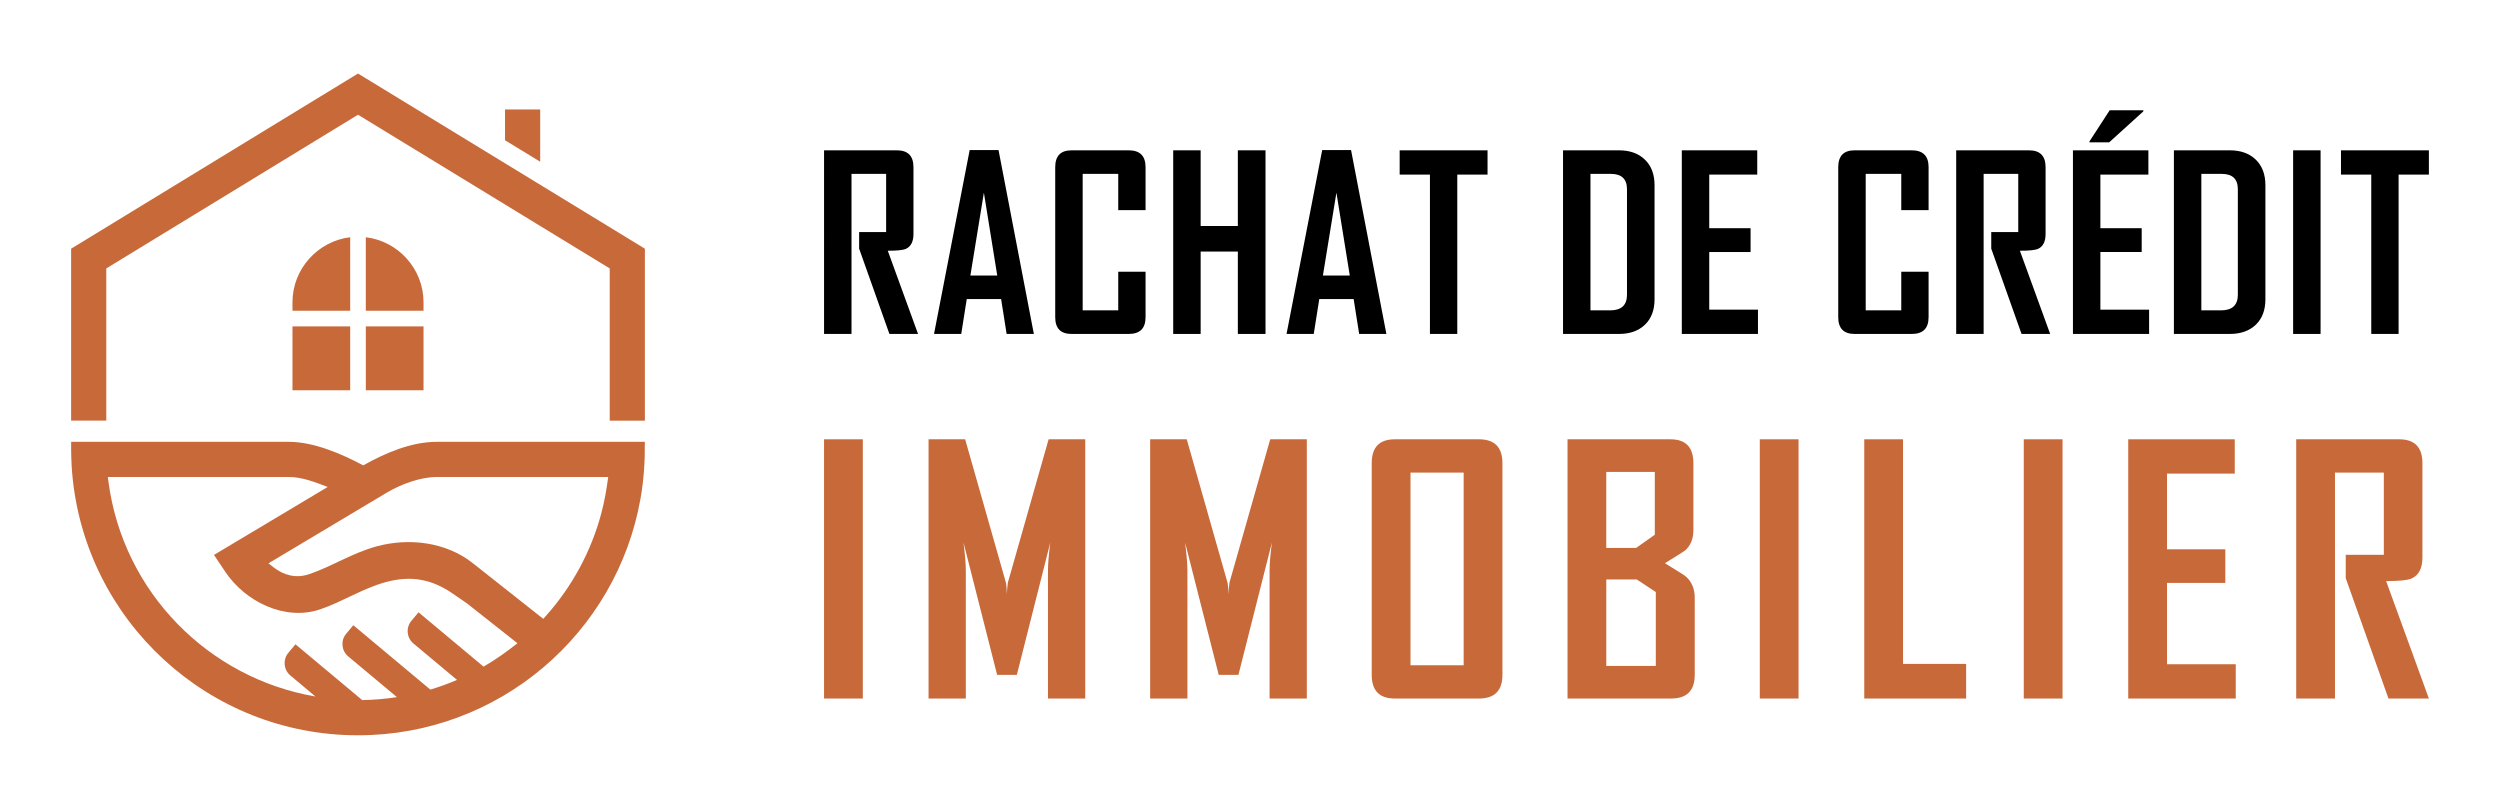 <?xml version="1.0" encoding="utf-8"?>
<!-- Generator: Adobe Illustrator 16.0.0, SVG Export Plug-In . SVG Version: 6.00 Build 0)  -->
<!DOCTYPE svg PUBLIC "-//W3C//DTD SVG 1.1//EN" "http://www.w3.org/Graphics/SVG/1.1/DTD/svg11.dtd">
<svg version="1.1" id="Calque_1" xmlns="http://www.w3.org/2000/svg" xmlns:xlink="http://www.w3.org/1999/xlink" x="0px" y="0px"
	 width="170px" height="55px" viewBox="0 0 170 55" enable-background="new 0 0 170 55" xml:space="preserve">
<g>
	<g>
		<g>
			<path d="M62.427,22.708h-1.947l-2.058-5.8v-1.126h1.835v-3.958h-2.354v10.884h-1.867V10.222h4.955
				c0.75,0,1.125,0.383,1.125,1.148v4.54c0,0.526-0.179,0.867-0.534,1.021c-0.192,0.079-0.596,0.119-1.213,0.119L62.427,22.708z"/>
			<path d="M70.302,22.708h-1.851l-0.375-2.37h-2.337l-0.375,2.37h-1.844v-0.032l2.418-12.47h1.963L70.302,22.708z M67.813,18.734
				l-0.909-5.632l-0.918,5.632H67.813z"/>
			<path d="M77.898,21.566c0,0.761-0.38,1.142-1.141,1.142h-3.894c-0.739,0-1.108-0.381-1.108-1.142V11.37
				c0-0.766,0.369-1.148,1.108-1.148h3.894c0.761,0,1.141,0.383,1.141,1.148v2.92H76.04v-2.466h-2.418v9.28h2.418v-2.626h1.858
				V21.566z"/>
			<path d="M86.055,22.708h-1.882v-5.602h-2.529v5.602h-1.866V10.222h1.866v5.146h2.529v-5.146h1.882V22.708z"/>
			<path d="M94.274,22.708h-1.851l-0.375-2.37h-2.338l-0.375,2.37h-1.844v-0.032l2.418-12.47h1.963L94.274,22.708z M91.785,18.734
				l-0.909-5.632l-0.918,5.632H91.785z"/>
			<path d="M101.153,11.872h-2.058v10.836h-1.859V11.872h-2.059v-1.65h5.976V11.872z"/>
			<path d="M112.509,20.354c0,0.733-0.218,1.31-0.654,1.728c-0.436,0.417-1.022,0.626-1.763,0.626h-3.806V10.222h3.806
				c0.74,0,1.327,0.211,1.763,0.635c0.437,0.422,0.654,1,0.654,1.734V20.354z M110.635,20.043V12.87
				c0-0.696-0.365-1.046-1.094-1.046h-1.389v9.28h1.34C110.254,21.104,110.635,20.75,110.635,20.043z"/>
			<path d="M119.541,22.708h-5.178V10.222h5.13v1.65h-3.264v3.646h2.81v1.62h-2.81v3.918h3.312V22.708z"/>
			<path d="M131.144,21.566c0,0.761-0.38,1.142-1.14,1.142h-3.895c-0.739,0-1.109-0.381-1.109-1.142V11.37
				c0-0.766,0.37-1.148,1.109-1.148h3.895c0.76,0,1.14,0.383,1.14,1.148v2.92h-1.858v-2.466h-2.418v9.28h2.418v-2.626h1.858V21.566z
				"/>
			<path d="M139.411,22.708h-1.946l-2.06-5.8v-1.126h1.836v-3.958h-2.354v10.884h-1.866V10.222h4.954
				c0.75,0,1.125,0.383,1.125,1.148v4.54c0,0.526-0.178,0.867-0.534,1.021c-0.192,0.079-0.596,0.119-1.213,0.119L139.411,22.708z"/>
			<path d="M146.139,22.708h-5.179V10.222h5.13v1.65h-3.264v3.646h2.809v1.62h-2.809v3.918h3.313V22.708z M145.747,7.572
				l-2.322,2.106h-1.34V9.614l1.372-2.114h2.29V7.572z"/>
			<path d="M154.047,20.354c0,0.733-0.218,1.31-0.653,1.728c-0.437,0.417-1.024,0.626-1.765,0.626h-3.804V10.222h3.804
				c0.74,0,1.328,0.211,1.765,0.635c0.436,0.422,0.653,1,0.653,1.734V20.354z M152.173,20.043V12.87
				c0-0.696-0.365-1.046-1.094-1.046h-1.388v9.28h1.34C151.792,21.104,152.173,20.75,152.173,20.043z"/>
			<path d="M157.799,22.708h-1.866V10.222h1.866V22.708z"/>
			<path d="M165.164,11.872h-2.059v10.836h-1.859V11.872h-2.059v-1.65h5.977V11.872z"/>
		</g>
		<g>
			<path fill="#C8693A" d="M58.671,47.5h-2.636V29.872h2.636V47.5z"/>
			<path fill="#C8693A" d="M73.797,47.5h-2.535v-8.694c0-0.458,0.053-1.098,0.158-1.916l-2.275,9h-1.34l-2.287-9
				c0.105,0.834,0.158,1.473,0.158,1.916V47.5h-2.534V29.872h2.488l2.771,9.745c0.029,0.104,0.053,0.371,0.067,0.799
				c0-0.188,0.023-0.454,0.067-0.799l2.771-9.745h2.49V47.5z"/>
			<path fill="#C8693A" d="M88.865,47.5h-2.533v-8.694c0-0.458,0.051-1.098,0.157-1.916l-2.276,9h-1.34l-2.287-9
				c0.105,0.834,0.158,1.473,0.158,1.916V47.5H78.21V29.872h2.489l2.771,9.745c0.029,0.104,0.052,0.371,0.067,0.799
				c0-0.188,0.022-0.454,0.067-0.799l2.771-9.745h2.489V47.5z"/>
			<path fill="#C8693A" d="M102.166,45.89c0,1.075-0.534,1.61-1.6,1.61h-5.723c-1.043,0-1.566-0.535-1.566-1.61V31.495
				c0-1.082,0.523-1.623,1.566-1.623h5.723c1.065,0,1.6,0.541,1.6,1.623V45.89z M99.529,45.237V32.137h-3.615v13.101H99.529z"/>
			<path fill="#C8693A" d="M115.242,45.89c0,1.075-0.537,1.61-1.61,1.61h-7.04V29.872h6.994c1.043,0,1.565,0.541,1.565,1.623v4.54
				c0,0.601-0.187,1.065-0.563,1.396c-0.052,0.046-0.51,0.335-1.373,0.867c0.894,0.548,1.366,0.851,1.419,0.902
				c0.406,0.353,0.608,0.838,0.608,1.453V45.89z M112.527,36.361v-4.27h-3.301v5.17h2.027L112.527,36.361z M112.595,45.282v-5.023
				l-1.296-0.856h-2.072v5.88H112.595z"/>
			<path fill="#C8693A" d="M122.301,47.5h-2.635V29.872h2.635V47.5z"/>
			<path fill="#C8693A" d="M133.697,47.5h-6.927V29.872h2.636v15.274h4.291V47.5z"/>
			<path fill="#C8693A" d="M140.252,47.5h-2.636V29.872h2.636V47.5z"/>
			<path fill="#C8693A" d="M152.031,47.5h-7.311V29.872h7.243v2.333h-4.606v5.147h3.964v2.286h-3.964v5.53h4.674V47.5z"/>
			<path fill="#C8693A" d="M165.164,47.5h-2.748l-2.907-8.188v-1.588h2.591v-5.587h-3.322V47.5h-2.636V29.872h6.995
				c1.059,0,1.588,0.541,1.588,1.623v6.408c0,0.744-0.252,1.225-0.754,1.443c-0.271,0.111-0.841,0.168-1.714,0.168L165.164,47.5z"/>
		</g>
	</g>
	<path fill-rule="evenodd" clip-rule="evenodd" fill="#C8693A" d="M41.461,28.604h2.392V16.911L24.344,5L4.836,16.911v11.692h2.392
		V18.253L24.344,7.802l17.117,10.451V28.604L41.461,28.604z M4.839,30.044c-0.006,0.741,0.008,1.457,0.074,2.197
		C5.798,42.196,14.159,50,24.344,50c9.61,0,17.598-6.948,19.211-16.096c0.231-1.307,0.305-2.539,0.294-3.86H29.7
		c-1.734,0-3.508,0.759-4.999,1.602c-1.472-0.785-3.365-1.602-5.056-1.602H4.839L4.839,30.044z M21.451,47.362
		c-7.269-1.243-13.088-7.089-14.077-14.613l-0.041-0.313h12.313c0.908,0,1.798,0.36,2.637,0.678l-7.733,4.62l0.77,1.15
		c1.353,2.023,4.048,3.366,6.452,2.551c1.53-0.519,2.896-1.428,4.469-1.854c1.687-0.456,3.095-0.213,4.535,0.777l0.99,0.682
		l3.421,2.701c-0.749,0.589-1.477,1.112-2.306,1.59l-4.422-3.695l-0.486,0.582c-0.385,0.46-0.323,1.151,0.137,1.537l2.967,2.479
		c-0.593,0.254-1.198,0.474-1.815,0.658l-5.237-4.377l-0.486,0.582c-0.386,0.46-0.323,1.151,0.137,1.537l3.316,2.771
		c-0.777,0.121-1.566,0.188-2.362,0.201l-4.539-3.793l-0.486,0.583c-0.385,0.46-0.322,1.151,0.138,1.536L21.451,47.362
		L21.451,47.362z M25.629,37.148c-1.7,0.461-3.027,1.36-4.607,1.896c-0.894,0.303-1.728,0.081-2.451-0.489l-0.315-0.249l8.104-4.842
		c0.949-0.549,2.232-1.028,3.342-1.028h11.655c-0.113,0.857-0.253,1.668-0.479,2.506c-0.69,2.568-1.974,4.945-3.761,6.945
		l-0.174,0.195l-4.8-3.792C30.327,36.855,27.815,36.558,25.629,37.148L25.629,37.148z M24.875,16.132
		c2.203,0.265,3.925,2.153,3.925,4.425v0.574h-3.925V16.132L24.875,16.132z M23.813,21.131h-3.925v-0.574
		c0-2.271,1.723-4.16,3.925-4.425V21.131L23.813,21.131z M28.8,22.193v4.345h-3.925v-4.345H28.8L28.8,22.193z M23.813,26.538h-3.925
		v-4.345h3.925V26.538L23.813,26.538z M36.734,7.443v3.555l-2.392-1.46V7.443H36.734z"/>
</g>
</svg>
